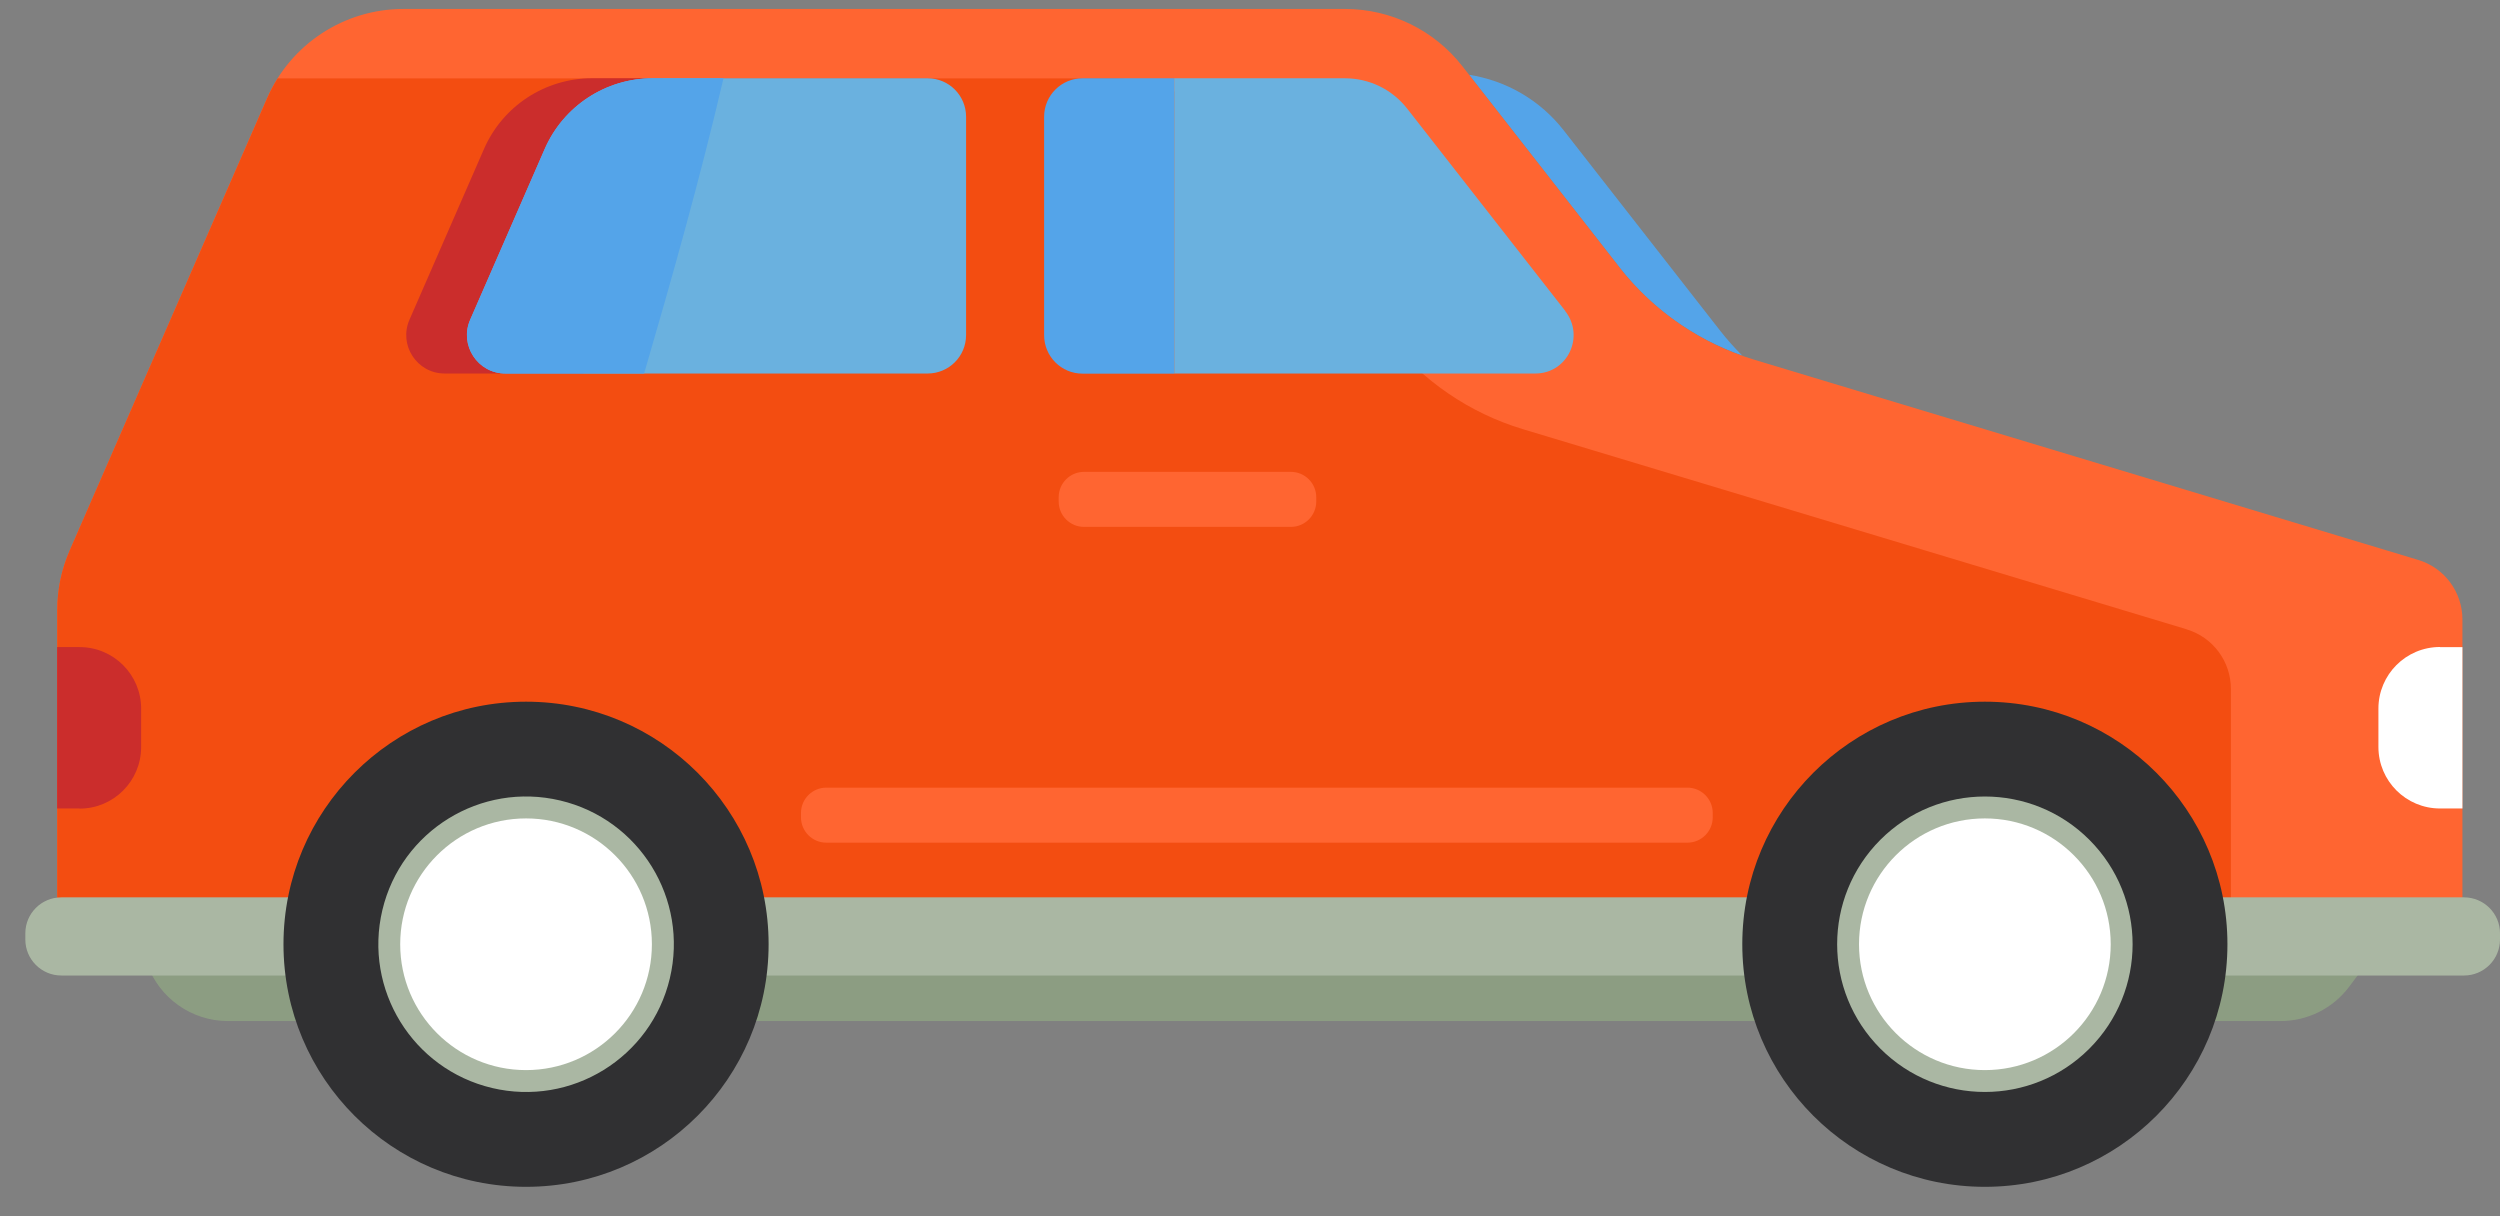 <svg width="74" height="36" viewBox="0 0 74 36" fill="none" xmlns="http://www.w3.org/2000/svg">
<rect x="0" y="0" width="74" height="36" fill="#808080" stroke="none"/>
<g id="Car" clip-path="url(#clip0_58_1124)">
<path id="Vector" d="M70.915 27.363L69.534 29.209C69.056 29.846 68.305 30.223 67.507 30.223H6.745C5.671 30.223 4.709 29.542 4.355 28.528L3.835 27.046L70.915 27.363Z" fill="#8C9D82"/>
<path id="Vector_2" d="M51.568 10.522C51.345 10.299 51.131 10.062 50.934 9.811L46.281 3.853C45.587 2.965 44.582 2.384 43.484 2.214L47.937 7.915C48.875 9.117 50.136 10.018 51.572 10.526L51.568 10.522Z" fill="#54A4E9"/>
<path id="Vector_3" d="M47.937 7.915L43.284 1.957C42.449 0.889 41.167 0.265 39.812 0.265H11.943C10.19 0.265 8.605 1.303 7.904 2.908L2.062 16.297C1.819 16.855 1.695 17.452 1.695 18.06V27.643H72.888V18.337C72.888 17.526 72.358 16.808 71.58 16.574L51.929 10.649C50.35 10.172 48.955 9.217 47.937 7.919V7.915Z" fill="#FF6531"/>
<path id="Vector_4" d="M64.724 18.627L45.073 12.702C43.494 12.225 42.099 11.27 41.081 9.972L36.427 4.013C35.593 2.945 34.311 2.321 32.956 2.321H8.218C8.101 2.508 7.997 2.701 7.907 2.908L2.062 16.297C1.819 16.855 1.695 17.452 1.695 18.06V27.643H66.035V20.393C66.035 19.582 65.505 18.864 64.727 18.63L64.724 18.627Z" fill="#F34D11"/>
<path id="Vector_5" d="M17.521 2.317C16.135 2.317 14.88 3.139 14.326 4.41L12.12 9.464C11.793 10.215 12.343 11.056 13.161 11.056H17.27C18.111 8.172 18.926 5.285 19.62 2.317H17.521Z" fill="#CB2D2C"/>
<g id="Group">
<path id="Vector_6" d="M32.044 2.317C31.417 2.317 30.906 2.825 30.906 3.456V9.922C30.906 10.549 31.413 11.06 32.044 11.06H34.761V2.317H32.044Z" fill="#54A4E9"/>
<path id="Vector_7" d="M46.331 9.201C46.331 9.201 46.321 9.187 46.314 9.18L41.658 3.222C41.211 2.648 40.536 2.317 39.805 2.317H34.758V11.056H45.446C46.404 11.056 46.919 9.955 46.328 9.204L46.331 9.201Z" fill="#6AB1DF"/>
<path id="Vector_8" d="M27.458 2.317H19.32C17.934 2.317 16.679 3.139 16.125 4.41L13.919 9.464C13.591 10.215 14.142 11.056 14.96 11.056H27.458C28.085 11.056 28.596 10.549 28.596 9.918V3.456C28.596 2.828 28.089 2.317 27.458 2.317Z" fill="#6AB1DF"/>
<path id="Vector_9" d="M19.317 2.317C17.931 2.317 16.676 3.139 16.122 4.41L13.916 9.464C13.588 10.215 14.139 11.056 14.957 11.056H19.066C19.907 8.172 20.722 5.285 21.416 2.317H19.317Z" fill="#54A4E9"/>
</g>
<path id="Vector_10" d="M72.935 26.562H1.815C1.227 26.562 0.75 27.038 0.75 27.627V27.81C0.75 28.398 1.227 28.875 1.815 28.875H72.935C73.523 28.875 74 28.398 74 27.81V27.627C74 27.038 73.523 26.562 72.935 26.562Z" fill="#AAB7A3"/>
<path id="Vector_11" d="M72.224 19.155H72.888V23.931H72.224C71.219 23.931 70.401 23.117 70.401 22.109V20.974C70.401 19.969 71.216 19.151 72.224 19.151V19.155Z" fill="white"/>
<path id="Vector_12" d="M2.356 23.931H1.692L1.692 19.154H2.356C3.361 19.154 4.178 19.969 4.178 20.977V22.112C4.178 23.117 3.364 23.935 2.356 23.935V23.931Z" fill="#CB2D2C"/>
<path id="Vector_13" d="M58.752 35.13C62.717 35.13 65.932 31.916 65.932 27.95C65.932 23.985 62.717 20.77 58.752 20.77C54.786 20.77 51.572 23.985 51.572 27.95C51.572 31.916 54.786 35.13 58.752 35.13Z" fill="#303032"/>
<path id="Vector_14" d="M61.844 31.041C63.552 29.334 63.552 26.565 61.844 24.857C60.137 23.15 57.368 23.15 55.66 24.857C53.953 26.565 53.953 29.334 55.66 31.041C57.368 32.749 60.137 32.749 61.844 31.041Z" fill="#AAB7A3"/>
<path id="Vector_15" d="M58.752 31.675C60.809 31.675 62.477 30.008 62.477 27.95C62.477 25.893 60.809 24.225 58.752 24.225C56.694 24.225 55.027 25.893 55.027 27.95C55.027 30.008 56.694 31.675 58.752 31.675Z" fill="white"/>
<path id="Vector_16" d="M15.571 35.13C19.537 35.13 22.751 31.916 22.751 27.95C22.751 23.985 19.537 20.77 15.571 20.77C11.606 20.77 8.391 23.985 8.391 27.95C8.391 31.916 11.606 35.13 15.571 35.13Z" fill="#303032"/>
<path id="Vector_17" d="M19.827 28.96C20.385 26.61 18.933 24.253 16.583 23.695C14.233 23.137 11.876 24.59 11.318 26.939C10.76 29.289 12.213 31.646 14.562 32.204C16.912 32.762 19.269 31.31 19.827 28.96Z" fill="#AAB7A3"/>
<path id="Vector_18" d="M15.571 31.675C17.628 31.675 19.296 30.008 19.296 27.95C19.296 25.893 17.628 24.225 15.571 24.225C13.514 24.225 11.846 25.893 11.846 27.95C11.846 30.008 13.514 31.675 15.571 31.675Z" fill="white"/>
<path id="Vector_19" d="M38.21 13.967H32.088C31.673 13.967 31.337 14.303 31.337 14.718V14.845C31.337 15.26 31.673 15.596 32.088 15.596H38.21C38.624 15.596 38.961 15.26 38.961 14.845V14.718C38.961 14.303 38.624 13.967 38.21 13.967Z" fill="#FF6531"/>
<path id="Vector_20" d="M49.946 23.314H24.46C24.045 23.314 23.709 23.65 23.709 24.065V24.192C23.709 24.607 24.045 24.943 24.46 24.943H49.946C50.361 24.943 50.697 24.607 50.697 24.192V24.065C50.697 23.65 50.361 23.314 49.946 23.314Z" fill="#FF6531"/>
</g>
<defs>
<clipPath id="clip0_58_1124">
<rect width="73.25" height="34.869" fill="white" transform="translate(0.75 0.261)"/>
</clipPath>
</defs>
</svg>
